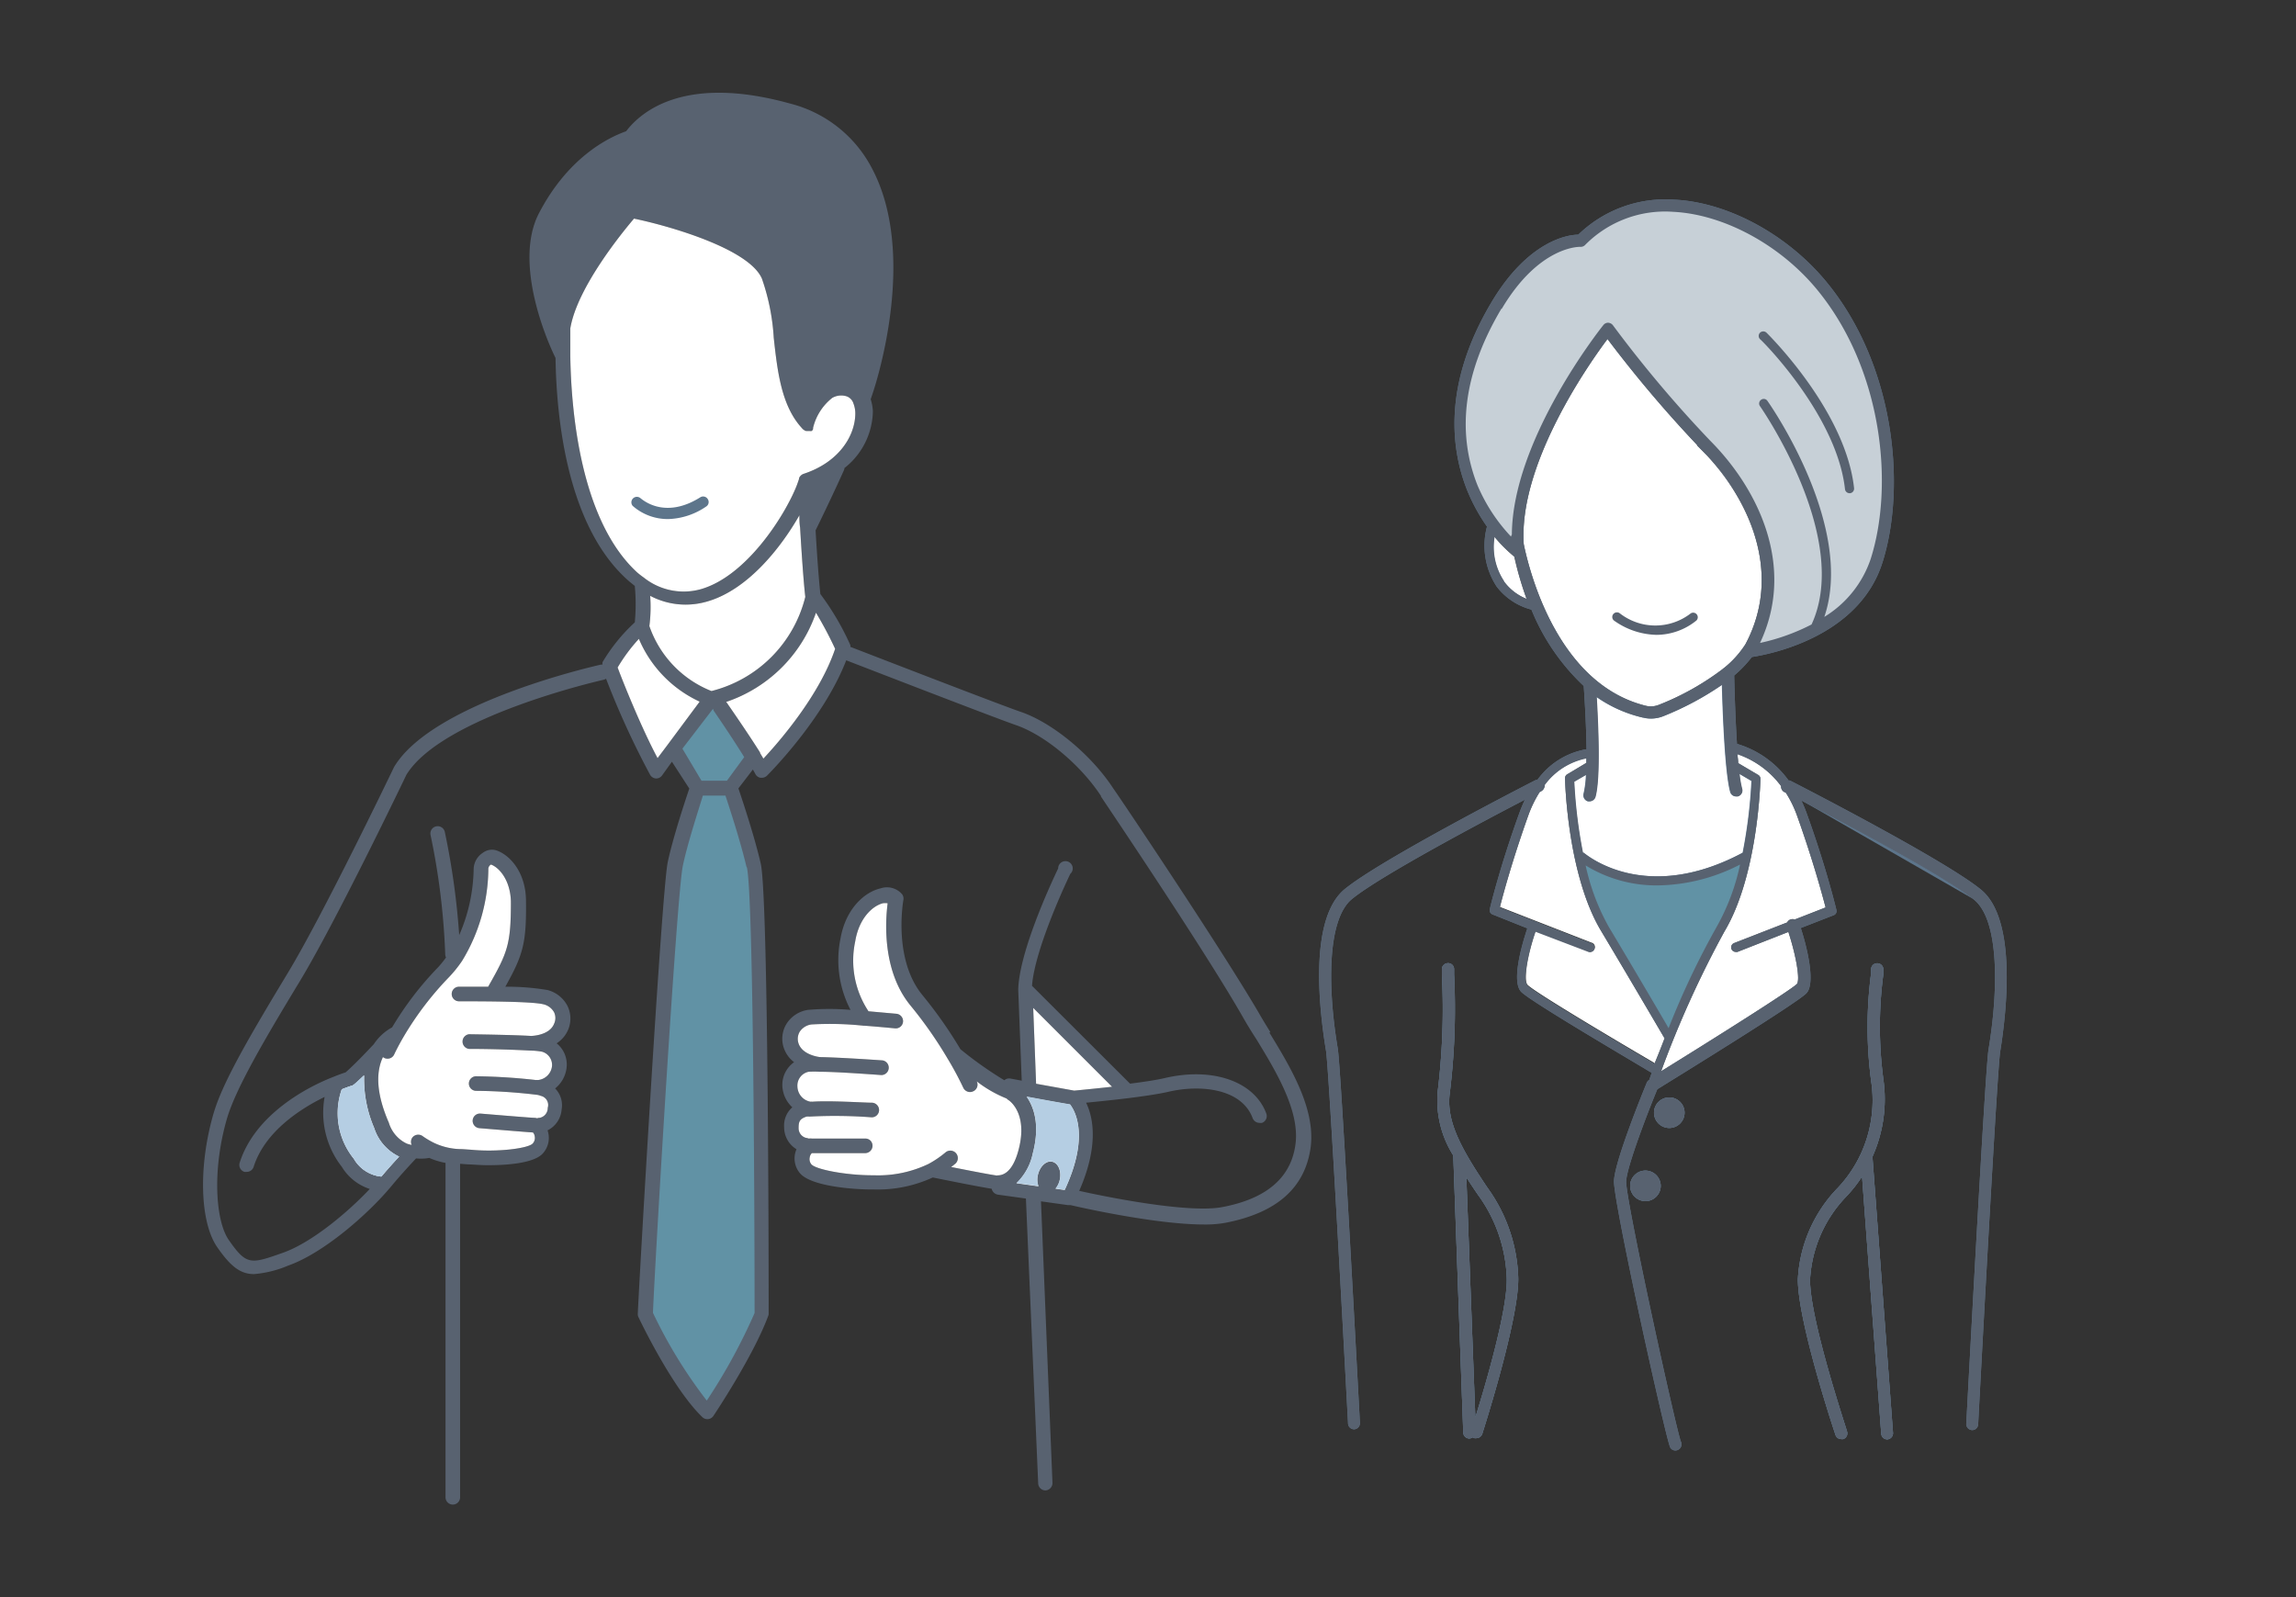 <svg xmlns="http://www.w3.org/2000/svg" viewBox="0 0 230 160"><rect x="0" y="0" width="230" height="160" fill="#333333" stroke="none"/><defs><style>.cls-1{fill:none;}.cls-2{fill:#6192a5;}.cls-3{fill:#586270;}.cls-4{fill:#5d758b;}.cls-5{fill:#c7d0d7;}.cls-6{fill:#fff;}.cls-7{fill:#b5cee3;}</style></defs><g id="レイヤー_2" data-name="レイヤー 2"><g id="レイヤー_1-2" data-name="レイヤー 1"><rect class="cls-1" width="230" height="160"/><polygon class="cls-2" points="67.48 75.25 69.74 78.49 67.48 88.39 64.73 131.75 70.9 141.53 76.47 131.38 75.81 93.9 75.81 85.95 73.23 78.67 75.37 75.98 71.58 70.05 70.6 70.05 67.48 75.25"/><path class="cls-3" d="M35.44,108.64c.3-.24.64-.57,1-.91a12.37,12.37,0,0,0,1,5.26,4.8,4.8,0,0,0,2.51,2.88c-.5.53-1.14,1.24-1.78,2a3.58,3.58,0,0,1-2.64-1.71.65.65,0,0,0-.1-.15,7.25,7.25,0,0,1-1.16-6.89c.58-.23.94-.35,1-.35m92-5.35c-.44-.71-.85-1.38-1.2-2C122.19,94.8,112,79.63,111.53,79c0,0,0,0,0,0-2.18-3.36-6.08-6.59-9.26-7.68-2.1-.72-14.55-5.54-17.09-6.52a.48.48,0,0,0,0-.18,26.88,26.88,0,0,0-3-5.11c-.17-1.56-.35-4.14-.48-6.38.23-.46,1.71-3.5,2.83-6a.53.53,0,0,0,.06-.24,7.39,7.39,0,0,0,2.85-5.69A4.71,4.71,0,0,0,87.22,40l.21-.62c.47-1.41,4.45-14-.09-22.53a12.78,12.78,0,0,0-8.21-6.48c-10.49-2.91-14.88.77-16.41,2.78-1.87.66-5.85,2.67-8.74,8.23C51.35,26.49,55,34.58,55.65,35.86c.09,6,1.15,17,7.4,22.4l.54.44a19.35,19.35,0,0,1,0,3.65,17.64,17.64,0,0,0-3.24,4l0,.05a.42.42,0,0,0,0,.1s0,0,0,.08v0h0l-.14,0c-.68.15-16.75,3.79-20.68,10.17l-.06.1,0,0c-.48,1-7.16,14.88-10.65,20.64-3.62,6-6.47,10.81-7.41,14-1.55,5.27-1.4,10.93.35,13.45,1.38,2,2.37,2.7,3.69,2.7a11.09,11.09,0,0,0,3.41-.85c3.59-1.26,8-5.19,10.14-7.72.07-.07.12-.14.18-.21,1-1.21,2.07-2.35,2.5-2.81A4.65,4.65,0,0,0,43,116a7.27,7.27,0,0,0,1.63.5V150a.73.73,0,0,0,1.46,0V116.59l.83.06c.38,0,1.11.08,2,.08,1.94,0,4.58-.21,5.45-1.17a2.31,2.31,0,0,0,.48-2.32,2.54,2.54,0,0,0,1.41-2.09,2.4,2.4,0,0,0-.65-2.11,3.11,3.11,0,0,0,1.15-2.1,2.72,2.72,0,0,0-1-2.42,3,3,0,0,0,1.18-1.43,2.87,2.87,0,0,0-.1-2.33,3.13,3.13,0,0,0-2-1.58,24.53,24.53,0,0,0-4.22-.33c1.79-3.2,2.12-4.38,2.07-8.57,0-2.85-1.59-4.64-3-5.1a1.51,1.51,0,0,0-1.33.26A2,2,0,0,0,47.45,87,17.2,17.2,0,0,1,46,93.68a74.61,74.61,0,0,0-1.44-10.33.73.73,0,1,0-1.43.3,70.07,70.07,0,0,1,1.47,11.94.73.73,0,0,0,.08.33,10.42,10.42,0,0,1-.81,1,32.41,32.41,0,0,0-4.59,6,5.17,5.17,0,0,0-1.83,1.68l0,0s-1.77,1.91-2.83,2.83c-.23.07-.68.23-1.27.47-2.57,1-7.8,3.74-9.34,8.58a.73.73,0,0,0,.48.92.83.83,0,0,0,.22,0,.73.73,0,0,0,.7-.51c1.11-3.49,4.61-5.78,7.11-7a8.79,8.79,0,0,0,1.72,7,5.12,5.12,0,0,0,2.8,2.22c-2.17,2.31-5.82,5.39-8.72,6.4-3.21,1.13-3.62,1.28-5.41-1.3-1.29-1.86-1.7-6.93-.16-12.2.9-3,3.69-7.78,7.26-13.67S40.2,78.69,40.71,77.62v0c3.59-5.86,19.6-9.49,19.76-9.52a.74.74,0,0,0,.24-.11,84,84,0,0,0,4.42,9.64.74.74,0,0,0,.6.36h0a.73.73,0,0,0,.58-.29l1-1.39L69.05,79c-.39,1.14-1.64,4.92-2.16,7.37-.62,3-2.92,43-3,45.25a.67.67,0,0,0,.07.34c.14.29,3.39,7.12,6.39,10a.69.69,0,0,0,.51.21h.07a.74.74,0,0,0,.54-.33c.16-.24,4-6,5.48-10a.58.58,0,0,0,.05-.26c0-1.7,0-41.76-.8-45.1-.65-2.79-1.84-6.34-2.23-7.5l1.45-1.89.24.43a.7.7,0,0,0,.54.4h.11a.76.76,0,0,0,.52-.21c.25-.25,5.68-5.7,7.94-11.56,2.85,1.1,14.89,5.76,17,6.49,2.91,1,6.49,4,8.52,7.1v0l0,.06c.74,1.11,10.66,15.81,14.32,22.28.37.64.79,1.33,1.23,2,1.94,3.18,4.36,7.15,3.94,10.5s-2.84,5.5-7.36,6.35c-3.48.65-12-1.11-14.31-1.63,2-4.55,1.39-7.39.69-8.83,1-.1,2.51-.25,4-.43s3.23-.43,4.18-.65c3.33-.79,7.41-.31,8.5,2.62a.74.74,0,0,0,.69.48.79.79,0,0,0,.25,0,.73.73,0,0,0,.43-.94c-1.2-3.23-5.4-4.68-10.21-3.54-.78.18-2.07.38-3.44.55l-9.82-9.8c.29-3.87,3.8-11.15,3.84-11.22A.73.73,0,1,0,106,87c-.15.32-3.88,8-4,12.12v0l.35,9.14-1.13-.21a.73.73,0,0,0-.61.17,37.32,37.32,0,0,1-4.4-3.11,44.25,44.25,0,0,0-3.79-5.4c-3-3.63-1.93-9.5-1.92-9.56a.76.76,0,0,0-.12-.55A2,2,0,0,0,88.2,89c-1.62.37-3.48,2.06-4,5a10.78,10.78,0,0,0,1,7.17,24.72,24.72,0,0,0-4.26,0,3.07,3.07,0,0,0-2.16,1.41,2.86,2.86,0,0,0-.29,2.32,3,3,0,0,0,1.06,1.51,2.77,2.77,0,0,0-1.18,2.33,3.09,3.09,0,0,0,1,2.19,2.42,2.42,0,0,0-.82,2,2.56,2.56,0,0,0,1.24,2.2,2.29,2.29,0,0,0,.3,2.35c1.1,1.42,5.68,1.68,7.13,1.68h.32a13.16,13.16,0,0,0,5.9-1.2c1,.2,4.49.91,5.9,1.13a.76.76,0,0,0,.62.59l2.81.39L104,148.61a.73.73,0,0,0,.73.7h0a.74.74,0,0,0,.7-.77l-1.15-28.19,2.71.38h.26c.5.12,8.4,1.94,13.35,1.94a11.47,11.47,0,0,0,2.16-.17c5.16-1,8-3.52,8.54-7.61C131.78,111,129.21,106.81,127.15,103.43ZM38.36,105.9l.16.1a.8.8,0,0,0,.3.06.73.73,0,0,0,.67-.43s.31-.68.9-1.7a31.66,31.66,0,0,1,4.55-6,12.34,12.34,0,0,0,1.35-1.67A17.93,17.93,0,0,0,48.92,87a.55.55,0,0,1,.26-.39c.76.26,1.94,1.48,2,3.71,0,4.3-.32,5.09-2.28,8.53-1.43,0-2.63,0-2.92,0a.73.73,0,0,0,0,1.46h0c1.93,0,7.19,0,8.41.29a1.64,1.64,0,0,1,1.12.82,1.35,1.35,0,0,1,0,1.13c-.47,1.21-2.3,1.23-2.31,1.23h0c-1.93-.11-5.05-.15-6.21-.17a.74.74,0,0,0,0,1.47c2.26,0,4.73.09,6.15.17h.09a6.85,6.85,0,0,1,1.07.11,1.38,1.38,0,0,1,1,1.42,1.57,1.57,0,0,1-1.42,1.42.55.55,0,0,0-.18,0,58.82,58.82,0,0,0-6-.38.73.73,0,1,0,0,1.46,53.9,53.9,0,0,1,6.1.4,1.35,1.35,0,0,1,.36.1.94.94,0,0,1,.71,1.2,1,1,0,0,1-.79,1,.76.76,0,0,0-.27.05,1.33,1.33,0,0,0-.34-.05c-.25,0-3.4-.26-5.33-.42a.73.73,0,0,0-.79.67.74.74,0,0,0,.67.79c1.47.12,4.8.4,5.37.43a.75.75,0,0,1,.18.42.81.81,0,0,1-.21.69c-.45.49-3.53.88-6.18.62l-.89-.06a6.5,6.5,0,0,1-2.82-.63l0,0a8.17,8.17,0,0,1-1.17-.7.75.75,0,0,0-1,.18.74.74,0,0,0-.06.73,2.63,2.63,0,0,1-.53-.15,3.41,3.41,0,0,1-1.76-2.08C37.52,109.19,37.77,107.14,38.36,105.9Zm-2.87,10.27a.65.65,0,0,0-.1-.15,7.25,7.25,0,0,1-1.16-6.89c.58-.23.94-.35,1-.35a.69.69,0,0,0,.25-.14c.3-.24.64-.57,1-.91a12.37,12.37,0,0,0,1,5.26,4.8,4.8,0,0,0,2.51,2.88c-.5.53-1.14,1.24-1.78,2A3.58,3.58,0,0,1,35.49,116.17ZM57.13,35.69c0-1.18,0-2.14,0-2.79.68-4.09,5.21-9.62,6.38-11,3.48.72,11.49,3,12.81,6a21.9,21.9,0,0,1,1.19,5.94c.37,3.36.76,6.83,2.84,9.07a.23.23,0,0,0,.07.07.13.13,0,0,0,.07.06.7.7,0,0,0,.27.14h.3l.07,0a.29.29,0,0,0,.1,0l.08,0,0,0s0,0,0,0a.05.05,0,0,0,0,0s0,0,0,0a.48.48,0,0,0,.14-.2s0-.05,0-.07l0-.05v0a5.43,5.43,0,0,1,1.92-3,1.8,1.8,0,0,1,1.46-.15,1.1,1.1,0,0,1,.66.7,2.77,2.77,0,0,1,.19,1c0,2.16-1.55,4.87-5.18,6.06a.75.75,0,0,0-.37.28.57.57,0,0,0-.08.13h0l0,.07c-.06.21-.15.45-.25.72-1.19,3-5,9-9.54,10.34a6.4,6.4,0,0,1-5.77-1.15,8.32,8.32,0,0,1-.68-.53C58.2,52.16,57.22,41.39,57.13,35.69Zm8,24a7.62,7.62,0,0,0,3.53.88,7.72,7.72,0,0,0,2.21-.32c4-1.16,7.31-5.3,9.21-8.63,0,.39,0,.8.07,1.23.14,2.4.33,5.28.52,6.95h0a12.93,12.93,0,0,1-9.4,9.43,10.77,10.77,0,0,1-6.22-6.51A15,15,0,0,0,65.13,59.68Zm1.69,15-.95,1.26c-1.65-3.09-3.53-7.8-4-9.08A16.92,16.92,0,0,1,64,64a12.13,12.13,0,0,0,6.09,6.29Zm8,12.21c.6,2.54.76,30.23.77,44.64a57.61,57.61,0,0,1-4.79,8.77,48,48,0,0,1-5.39-8.79c.17-4.53,2.39-42.12,3-44.82.47-2.24,1.62-5.74,2-7h2.26C73.06,80.88,74.17,84.26,74.78,86.85Zm-2-8.69H70.27L68.36,75,71.43,71a.58.58,0,0,0,.12.28s1.81,2.63,3,4.57ZM83.66,65c-1.55,4.63-5.59,9.3-7.19,11-.1-.18-.21-.36-.33-.55l0-.06c-1.25-2-3.24-4.85-3.34-5l-.06-.07a14.35,14.35,0,0,0,9-8.94A38.34,38.34,0,0,1,83.66,65Zm27.74,43.87c-1.79.2-3.39.35-3.79.39h0l-3.82-.69-.29-7.6Zm-11.51,8.9c-.64-.08-2.85-.51-4.61-.86.14-.1.28-.22.42-.33a.73.73,0,0,0-1-1.12A10,10,0,0,1,93,116.61h0a11.65,11.65,0,0,1-5.46,1.13h-.15c-2.68,0-5.71-.59-6.12-1.11a.82.82,0,0,1-.15-.71.68.68,0,0,1,.21-.4h0c.66,0,3.91,0,5.35,0a.74.74,0,0,0,.52-1.25.74.74,0,0,0-.52-.21c-1.93,0-5.09,0-5.34,0a1.94,1.94,0,0,0-.34,0,1.07,1.07,0,0,0-.27-.07A1,1,0,0,1,80,113c0-.62.09-.91.8-1.14a1.41,1.41,0,0,1,.29,0,48.86,48.86,0,0,1,6.19.07.73.73,0,0,0,.78-.69.74.74,0,0,0-.69-.77c-.79,0-4.21-.23-6-.1a.58.58,0,0,0-.18,0,1.59,1.59,0,0,1-1.31-1.53A1.41,1.41,0,0,1,81,107.37a8.88,8.88,0,0,1,1.13,0h0c1.42,0,3.9.17,6.17.33a.74.74,0,0,0,.11-1.47c-1.17-.08-4.29-.29-6.23-.33h0c-.14,0-1.84-.22-2.2-1.41a1.4,1.4,0,0,1,.13-1.13,1.67,1.67,0,0,1,1.18-.73,32.17,32.17,0,0,1,5.26.13h.1c1.22.09,2.35.2,3,.26a.73.73,0,0,0,.81-.65.74.74,0,0,0-.66-.81L87,101.31a9.2,9.2,0,0,1-1.33-7c.36-2.23,1.65-3.52,2.76-3.82a1.58,1.58,0,0,1,.49,0c-.21,1.61-.62,6.73,2.31,10.27a41.91,41.91,0,0,1,3.69,5.28,31.8,31.8,0,0,1,1.58,2.94.75.75,0,0,0,.67.42.7.7,0,0,0,.31-.07.72.72,0,0,0,.36-1l0,0a12.45,12.45,0,0,0,3,1.72h0a.77.77,0,0,0,.19.16s2,1.24,1,5C101.37,117.7,100.28,117.75,99.89,117.75Zm6.77,1.45-.93-.13a2.06,2.06,0,0,0,.43-.89c.19-.87-.15-1.67-.75-1.81s-1.25.47-1.44,1.33a2,2,0,0,0,.06,1.13l-2.21-.31a5.74,5.74,0,0,0,1.64-3c.76-2.88.08-4.67-.62-5.67,1.46.27,3.37.62,4.35.78C107.68,111.27,109.17,113.82,106.66,119.2Z"/><path class="cls-4" d="M180.36,80.12c4,2.1,14.44,7.6,17.31,9.94"/><path class="cls-5" d="M152.1,55.37S143.77,48,147,37.08s9.24-13.22,11.29-13c0,0,11.12-10.48,24.14,4.51,0,0,9.63,13.24,5.76,26.64,0,0-1.37,8.63-13.24,10.17,0,0,3.94-7.26,1.24-12.46S161,33,161,33s-5.83,7.46-7.31,12.66A45.29,45.29,0,0,0,152.1,55.37Z"/><path class="cls-2" d="M158.31,85.71S163,91,175,85.71a34.09,34.09,0,0,1-2.6,7.31c-1.65,3-5.15,11-5.15,11S159.38,92.71,158.31,85.71Z"/><path class="cls-4" d="M161.67,62.16a7.58,7.58,0,0,0,4.27,1.44,6.39,6.39,0,0,0,4-1.44.46.46,0,0,0-.56-.72,5.79,5.79,0,0,1-7.12,0,.47.47,0,0,0-.65.08A.46.46,0,0,0,161.67,62.16Z"/><path class="cls-4" d="M184.82,49a.46.46,0,0,0,.46.41h.05a.46.46,0,0,0,.4-.51c-.84-7.7-8.45-15.25-8.77-15.57a.47.47,0,0,0-.65,0,.46.46,0,0,0,0,.65C176.4,34,184,41.57,184.82,49Z"/><path class="cls-4" d="M145.22,109.59a69.26,69.26,0,0,0,.44-12c0-.2,0-.37,0-.52a.59.59,0,0,0-.63-.58.61.61,0,0,0-.59.63c0,.15,0,.32,0,.53a67.64,67.64,0,0,1-.43,11.78,10.36,10.36,0,0,0,1.57,6.32l1,27.77a.61.61,0,0,0,.61.59h0a.63.63,0,0,0,.34-.12.51.51,0,0,0,.18.09.57.57,0,0,0,.18,0,.64.64,0,0,0,.59-.42c.14-.46,3.64-11.33,3.61-15.59a16.19,16.19,0,0,0-3.09-9.09C146.32,115,144.89,112.33,145.22,109.59ZM147.79,142l-.9-24.06c.36.56.75,1.15,1.17,1.76a15,15,0,0,1,2.88,8.41C151,131.35,148.73,139,147.79,142Z"/><path class="cls-4" d="M198.44,89.12c-3.66-3-18.51-10.61-19.14-10.93l-.13,0A9.77,9.77,0,0,0,174,74.52h0c-.18-2.8-.26-5.9-.28-6.85a11.84,11.84,0,0,0,1.77-1.85c1.57-.24,10.66-1.89,13.07-9.43s1.3-19.77-5.6-28.15c-3.9-4.74-9.9-8-15.29-8.24a12.54,12.54,0,0,0-9.57,3.51c-1.11,0-5.07.67-8.71,6.8-4.94,8.32-4,14.82-2.42,18.8a18.27,18.27,0,0,0,2,3.66.5.5,0,0,0-.05.13,7.47,7.47,0,0,0,1,5.85,6.39,6.39,0,0,0,3.49,2.32,21.66,21.66,0,0,0,5.24,7.65c.06.87.25,3.73.28,6.35h-.07A7.67,7.67,0,0,0,154,78.14l-.15,0c-.63.32-15.48,7.93-19.14,10.93s-2.52,12.31-1.88,16.18c.26,1.55,1.56,25.12,2.21,37.36a.61.61,0,0,0,.61.58h0a.61.61,0,0,0,.58-.64c-.08-1.45-1.89-35.49-2.22-37.5-1-5.89-1.12-12.94,1.44-15,2.87-2.34,13.27-7.84,17.31-9.94-.18.38-.36.79-.52,1.23-2,5.5-3,9.7-3,9.74a.45.45,0,0,0,.28.53L153,93c-.55,1.64-1.62,5.35-.61,6.37s11.66,7.24,12.88,8a.42.42,0,0,0,.21.06c-.11.32-.21.57-.27.76l0,0a.57.57,0,0,0-.25.28c-.32.79-3.19,7.79-3.28,9.82s5.25,26.12,5.64,26.73a.59.59,0,0,0,.51.29.58.58,0,0,0,.33-.1.61.61,0,0,0,.22-.79c-.5-1.3-5.55-24.31-5.48-26.08.07-1.49,2.2-7,3.12-9.22,2.05-1.27,14-8.63,14.94-9.62s.05-4.65-.57-6.53l3.29-1.28a.44.44,0,0,0,.28-.53s-1-4.24-3-9.74a11.66,11.66,0,0,0-.52-1.23c4,2.1,14.44,7.6,17.31,9.94,2.56,2.1,2.43,9.15,1.45,15-.34,2-2.15,36.05-2.23,37.5a.61.61,0,0,0,.58.64h0a.6.6,0,0,0,.61-.58c.65-12.24,1.95-35.81,2.21-37.36C201,101.43,202.08,92.09,198.44,89.12Zm-48-58.19c3.77-6.35,7.83-6.2,7.86-6.2a.62.62,0,0,0,.48-.18,11.25,11.25,0,0,1,8.83-3.33c5.06.25,10.72,3.31,14.41,7.79,6.62,8.05,7.71,19.68,5.37,27a10.86,10.86,0,0,1-4.64,5.79c3.06-9-5.32-21.11-5.7-21.64a.44.44,0,0,0-.63-.11.45.45,0,0,0-.12.63c.1.14,9.19,13.21,5.17,21.88a20.82,20.82,0,0,1-5.16,1.85c3.59-7.62-.14-15.39-5-20.27a121.89,121.89,0,0,1-9.74-11.56.65.65,0,0,0-.48-.25h0a.61.61,0,0,0-.47.23c-.4.5-9.12,11.55-9.17,21a.44.44,0,0,0-.08.2A17.28,17.28,0,0,1,148,48.6C145.86,43.19,146.65,37.24,150.4,30.93Zm.23,27.28a6.17,6.17,0,0,1-.94-4.44,15.72,15.72,0,0,0,2,2A32.07,32.07,0,0,0,152.93,60,5.2,5.2,0,0,1,150.63,58.21ZM171,45.63c4.41,4.74,7.53,12,3.85,18.91a9.86,9.86,0,0,1-2.11,2.35.31.31,0,0,0-.11.09,26.67,26.67,0,0,1-6.45,3.63,2.16,2.16,0,0,1-1.3.1c-8.78-2.16-11.63-13.24-12.24-16.19-.54-8,6.47-18,8.39-20.56a124.18,124.18,0,0,0,9,10.64h-.05M167.15,103c-1-1.72-3.47-5.93-6-10.16a22.11,22.11,0,0,1-2.31-6.14,13.53,13.53,0,0,0,7.25,2,18.46,18.46,0,0,0,8.22-2.09A21.93,21.93,0,0,1,172,92.79,81.43,81.43,0,0,0,167.15,103Zm-1.47,3.54c-4.72-2.76-12-7.11-12.69-7.81-.45-.45,0-3.06.81-5.39l5.25,2a.46.46,0,1,0,.33-.85l-9.16-3.57c.29-1.15,1.26-4.76,2.87-9.25a11.74,11.74,0,0,1,1.13-2.3l.15-.08a.62.62,0,0,0,.33-.6,6.88,6.88,0,0,1,4.2-2.7c0,.16,0,.31,0,.47L157,77.57a.43.43,0,0,0-.22.4c0,.4.26,9.71,3.61,15.29,2.93,4.9,5.77,9.76,6.36,10.76-.38,1-.71,1.81-1,2.52ZM180,81.66c1.61,4.49,2.58,8.1,2.88,9.25l-3.1,1.21a.59.59,0,0,0-.75.29l-5.32,2.07a.46.46,0,0,0-.26.59.46.46,0,0,0,.43.29.51.51,0,0,0,.17,0l5.1-2c.79,2.42,1.2,4.84.85,5.22-.65.64-8.05,5.31-13.6,8.74a102.55,102.55,0,0,1,6.34-14c3.34-5.58,3.6-14.89,3.61-15.29a.46.46,0,0,0-.23-.4l-2-1.18h0c0-.29-.05-.59-.08-.9a9.14,9.14,0,0,1,4.38,3.2.62.62,0,0,0,.33.6l.15.07A11.56,11.56,0,0,1,180,81.66Z"/><path class="cls-4" d="M188.66,108.1a40,40,0,0,1,0-10.49,4.53,4.53,0,0,0,0-.49.61.61,0,0,0-.61-.62.6.6,0,0,0-.61.6c0,.06,0,.18,0,.37a41.13,41.13,0,0,0,0,10.82A12.78,12.78,0,0,1,184.1,119a14.19,14.19,0,0,0-4,9.16c0,4.26,3.61,15.13,3.77,15.59a.6.6,0,0,0,.57.42.69.69,0,0,0,.2,0,.61.61,0,0,0,.38-.78c0-.11-3.72-11.13-3.7-15.19a13,13,0,0,1,3.64-8.34,13.48,13.48,0,0,0,1.57-2l1.92,25.77a.61.61,0,0,0,.61.57h0a.62.62,0,0,0,.57-.66l-2.06-27.66A14.09,14.09,0,0,0,188.66,108.1Z"/><path class="cls-4" d="M164.82,117.27a1.53,1.53,0,1,0,1.54,1.53A1.54,1.54,0,0,0,164.82,117.27Z"/><path class="cls-4" d="M168.75,111.47a1.53,1.53,0,1,0-1.53,1.53A1.53,1.53,0,0,0,168.75,111.47Z"/><path class="cls-6" d="M164.58,71.89a2.93,2.93,0,0,0,.78.1,3.3,3.3,0,0,0,1.27-.25,29.77,29.77,0,0,0,5.85-3.13c.07,2.62.29,8.76.83,10.73a.61.61,0,0,0,.59.45l.16,0a.61.61,0,0,0,.43-.75,10.23,10.23,0,0,1-.26-1.51l1.21.71a49.38,49.38,0,0,1-.88,7.19c-9.82,5.24-15.7.18-15.95,0l-.07,0a49.37,49.37,0,0,1-.87-7.11l1.19-.69a9.77,9.77,0,0,1-.24,1.9.63.63,0,0,0,.43.75l.16,0a.61.61,0,0,0,.59-.45c.53-1.93.27-7.4.12-10A13.29,13.29,0,0,0,164.58,71.89Z"/><path class="cls-6" d="M38.36,105.9l.16.1a.8.8,0,0,0,.3.06.73.73,0,0,0,.67-.43s.31-.68.9-1.7a31.66,31.66,0,0,1,4.55-6,12.34,12.34,0,0,0,1.35-1.67A17.93,17.93,0,0,0,48.92,87a.55.55,0,0,1,.26-.39c.76.26,1.94,1.48,2,3.71,0,4.3-.32,5.09-2.28,8.53-1.43,0-2.63,0-2.92,0a.73.73,0,0,0,0,1.46h0c1.93,0,7.19,0,8.41.29a1.64,1.64,0,0,1,1.12.82,1.35,1.35,0,0,1,0,1.13c-.47,1.21-2.3,1.23-2.31,1.23h0c-1.93-.11-5.05-.15-6.21-.17a.74.74,0,0,0,0,1.47c2.26,0,4.73.09,6.15.17h.09a6.85,6.85,0,0,1,1.07.11,1.38,1.38,0,0,1,1,1.42,1.57,1.57,0,0,1-1.42,1.42.55.55,0,0,0-.18,0,58.82,58.82,0,0,0-6-.38.73.73,0,1,0,0,1.46,53.9,53.9,0,0,1,6.1.4,1.35,1.35,0,0,1,.36.1.94.94,0,0,1,.71,1.2,1,1,0,0,1-.79,1,.76.76,0,0,0-.27.05,1.33,1.33,0,0,0-.34-.05c-.25,0-3.4-.26-5.33-.42a.73.73,0,0,0-.79.67.74.74,0,0,0,.67.79c1.47.12,4.8.4,5.37.43a.75.75,0,0,1,.18.42.81.81,0,0,1-.21.69c-.45.49-3.53.88-6.18.62l-.89-.06a6.5,6.5,0,0,1-2.82-.63l0,0a8.17,8.17,0,0,1-1.17-.7.75.75,0,0,0-1,.18.74.74,0,0,0-.06.73,2.63,2.63,0,0,1-.53-.15,3.41,3.41,0,0,1-1.76-2.08C37.52,109.19,37.77,107.14,38.36,105.9Zm-2.87,10.27a.65.65,0,0,0-.1-.15,7.25,7.25,0,0,1-1.16-6.89c.58-.23.94-.35,1-.35a.69.69,0,0,0,.25-.14c.3-.24.64-.57,1-.91a12.37,12.37,0,0,0,1,5.26,4.8,4.8,0,0,0,2.51,2.88c-.5.53-1.14,1.24-1.78,2A3.58,3.58,0,0,1,35.49,116.17ZM57.13,35.69c0-1.18,0-2.14,0-2.79.68-4.09,5.21-9.62,6.38-11,3.48.72,11.49,3,12.81,6a21.9,21.9,0,0,1,1.19,5.94c.37,3.36.76,6.83,2.84,9.07a.23.23,0,0,0,.07.07.13.13,0,0,0,.07.06.7.7,0,0,0,.27.14h.3l.07,0a.29.29,0,0,0,.1,0l.08,0,0,0s0,0,0,0a.05.05,0,0,0,0,0s0,0,0,0a.48.48,0,0,0,.14-.2s0-.05,0-.07l0-.05v0a5.43,5.43,0,0,1,1.92-3,1.8,1.8,0,0,1,1.46-.15,1.1,1.1,0,0,1,.66.7,2.77,2.77,0,0,1,.19,1c0,2.16-1.55,4.87-5.18,6.06a.75.75,0,0,0-.37.28.57.57,0,0,0-.08.13h0l0,.07c-.06.21-.15.45-.25.72-1.19,3-5,9-9.54,10.34a6.4,6.4,0,0,1-5.77-1.15,8.32,8.32,0,0,1-.68-.53C58.2,52.16,57.22,41.39,57.13,35.69Zm8,24a7.62,7.62,0,0,0,3.53.88,7.72,7.72,0,0,0,2.21-.32c4-1.16,7.31-5.3,9.21-8.63,0,.39,0,.8.07,1.23.14,2.4.33,5.28.52,6.95h0a12.93,12.93,0,0,1-9.4,9.43,10.77,10.77,0,0,1-6.22-6.51A15,15,0,0,0,65.13,59.68Zm1.69,15-.95,1.26c-1.65-3.09-3.53-7.8-4-9.08A16.92,16.92,0,0,1,64,64a12.13,12.13,0,0,0,6.09,6.29ZM83.66,65c-1.55,4.63-5.59,9.3-7.19,11-.1-.18-.21-.36-.33-.55l0-.06c-1.25-2-3.24-4.85-3.34-5l-.06-.07a14.35,14.35,0,0,0,9-8.94A38.34,38.34,0,0,1,83.66,65Zm27.74,43.87c-1.79.2-3.39.35-3.79.39h0l-3.82-.69-.29-7.6Zm-11.51,8.9c-.64-.08-2.85-.51-4.61-.86.14-.1.28-.22.42-.33a.73.73,0,0,0-1-1.12A10,10,0,0,1,93,116.61h0a11.65,11.65,0,0,1-5.46,1.13h-.15c-2.68,0-5.71-.59-6.12-1.11a.82.82,0,0,1-.15-.71.68.68,0,0,1,.21-.4h0c.66,0,3.91,0,5.35,0a.74.74,0,0,0,.52-1.25.74.74,0,0,0-.52-.21c-1.93,0-5.09,0-5.34,0a1.94,1.94,0,0,0-.34,0,1.07,1.07,0,0,0-.27-.07A1,1,0,0,1,80,113c0-.62.09-.91.8-1.14a1.41,1.41,0,0,1,.29,0,48.86,48.86,0,0,1,6.19.07.73.73,0,0,0,.78-.69.74.74,0,0,0-.69-.77c-.79,0-4.21-.23-6-.1a.58.58,0,0,0-.18,0,1.59,1.59,0,0,1-1.31-1.53A1.41,1.41,0,0,1,81,107.37a8.88,8.88,0,0,1,1.13,0h0c1.42,0,3.9.17,6.17.33a.74.74,0,0,0,.11-1.47c-1.17-.08-4.29-.29-6.23-.33h0c-.14,0-1.84-.22-2.2-1.41a1.4,1.4,0,0,1,.13-1.13,1.67,1.67,0,0,1,1.18-.73,32.17,32.17,0,0,1,5.26.13h.1c1.22.09,2.35.2,3,.26a.73.73,0,0,0,.81-.65.74.74,0,0,0-.66-.81L87,101.31a9.2,9.2,0,0,1-1.33-7c.36-2.23,1.65-3.52,2.76-3.82a1.58,1.58,0,0,1,.49,0c-.21,1.61-.62,6.73,2.31,10.27a41.91,41.91,0,0,1,3.69,5.28,31.8,31.8,0,0,1,1.58,2.94.75.75,0,0,0,.67.42.7.7,0,0,0,.31-.07.72.72,0,0,0,.36-1l0,0a12.45,12.45,0,0,0,3,1.72h0a.77.77,0,0,0,.19.16s2,1.24,1,5C101.37,117.7,100.28,117.75,99.89,117.75Zm6.77,1.45-.93-.13a2.06,2.06,0,0,0,.43-.89c.19-.87-.15-1.67-.75-1.81s-1.25.47-1.44,1.33a2,2,0,0,0,.06,1.13l-2.21-.31a5.74,5.74,0,0,0,1.64-3c.76-2.88.08-4.67-.62-5.67,1.46.27,3.37.62,4.35.78C107.68,111.27,109.17,113.82,106.66,119.2Z"/><path class="cls-6" d="M38.84,117a1.27,1.27,0,0,0-1.73-1.73A1.28,1.28,0,0,0,38.84,117Z"/><path class="cls-4" d="M161.67,62.16a7.58,7.58,0,0,0,4.27,1.44,6.39,6.39,0,0,0,4-1.44.46.46,0,0,0-.56-.72,5.79,5.79,0,0,1-7.12,0,.47.47,0,0,0-.65.08A.46.46,0,0,0,161.67,62.16Z"/><path class="cls-4" d="M184.82,49a.46.46,0,0,0,.46.41h.05a.46.46,0,0,0,.4-.51c-.84-7.7-8.45-15.25-8.77-15.57a.47.47,0,0,0-.65,0,.46.46,0,0,0,0,.65C176.4,34,184,41.57,184.82,49Z"/><path class="cls-4" d="M145.22,109.59a69.26,69.26,0,0,0,.44-12c0-.2,0-.37,0-.52a.59.59,0,0,0-.63-.58.61.61,0,0,0-.59.63c0,.15,0,.32,0,.53a67.64,67.64,0,0,1-.43,11.78,10.36,10.36,0,0,0,1.57,6.32l1,27.77a.61.61,0,0,0,.61.59h0a.63.63,0,0,0,.34-.12.51.51,0,0,0,.18.09.57.57,0,0,0,.18,0,.64.64,0,0,0,.59-.42c.14-.46,3.64-11.33,3.61-15.59a16.19,16.19,0,0,0-3.09-9.09C146.32,115,144.89,112.33,145.22,109.59ZM147.79,142l-.9-24.06c.36.56.75,1.15,1.17,1.76a15,15,0,0,1,2.88,8.41C151,131.35,148.73,139,147.79,142Z"/><path class="cls-6" d="M150.63,58.21a6.17,6.17,0,0,1-.94-4.44,15.72,15.72,0,0,0,2,2A32.07,32.07,0,0,0,152.93,60,5.2,5.2,0,0,1,150.63,58.21ZM171,45.63c4.41,4.74,7.53,12,3.85,18.91a9.86,9.86,0,0,1-2.11,2.35.31.31,0,0,0-.11.09,26.67,26.67,0,0,1-6.45,3.63,2.16,2.16,0,0,1-1.3.1c-8.78-2.16-11.63-13.24-12.24-16.19-.54-8,6.47-18,8.39-20.56a124.18,124.18,0,0,0,9,10.64h-.05m-4.26,61.88c-4.72-2.76-12-7.11-12.69-7.81-.45-.45,0-3.06.81-5.39l5.25,2a.46.46,0,1,0,.33-.85l-9.16-3.57c.29-1.15,1.26-4.76,2.87-9.25a11.74,11.74,0,0,1,1.13-2.3l.15-.08a.62.62,0,0,0,.33-.6,6.88,6.88,0,0,1,4.2-2.7c0,.16,0,.31,0,.47L157,77.57a.43.43,0,0,0-.22.4c0,.4.26,9.71,3.61,15.29,2.93,4.9,5.77,9.76,6.36,10.76-.38,1-.71,1.81-1,2.52ZM180,81.66c1.61,4.49,2.58,8.1,2.88,9.25l-3.1,1.21a.59.59,0,0,0-.75.29l-5.32,2.07a.46.46,0,0,0-.26.59.46.46,0,0,0,.43.29.51.51,0,0,0,.17,0l5.1-2c.79,2.42,1.2,4.84.85,5.22-.65.64-8.05,5.31-13.6,8.74a102.55,102.55,0,0,1,6.34-14c3.34-5.58,3.6-14.89,3.61-15.29a.46.46,0,0,0-.23-.4l-2-1.18h0c0-.29-.05-.59-.08-.9a9.14,9.14,0,0,1,4.38,3.2.62.62,0,0,0,.33.6l.15.07A11.56,11.56,0,0,1,180,81.66Z"/><path class="cls-4" d="M188.66,108.1a40,40,0,0,1,0-10.49,4.53,4.53,0,0,0,0-.49.61.61,0,0,0-.61-.62.6.6,0,0,0-.61.6c0,.06,0,.18,0,.37a41.13,41.13,0,0,0,0,10.82A12.78,12.78,0,0,1,184.1,119a14.19,14.19,0,0,0-4,9.16c0,4.26,3.61,15.13,3.77,15.59a.6.6,0,0,0,.57.42.69.69,0,0,0,.2,0,.61.61,0,0,0,.38-.78c0-.11-3.72-11.13-3.7-15.19a13,13,0,0,1,3.64-8.34,13.48,13.48,0,0,0,1.57-2l1.92,25.77a.61.61,0,0,0,.61.57h0a.62.62,0,0,0,.57-.66l-2.06-27.66A14.09,14.09,0,0,0,188.66,108.1Z"/><path class="cls-4" d="M164.82,117.27a1.53,1.53,0,1,0,1.54,1.53A1.54,1.54,0,0,0,164.82,117.27Z"/><path class="cls-4" d="M168.75,111.47a1.53,1.53,0,1,0-1.53,1.53A1.53,1.53,0,0,0,168.75,111.47Z"/><path class="cls-4" d="M70.73,50.75A.53.53,0,0,0,70.9,50a.54.54,0,0,0-.75-.18c-3.63,2.28-5.86.17-6,.08a.55.55,0,0,0-.77.78A5.31,5.31,0,0,0,66.94,52,7.06,7.06,0,0,0,70.73,50.75Z"/><path class="cls-4" d="M38.84,117a1.27,1.27,0,0,0-1.73-1.73A1.28,1.28,0,0,0,38.84,117Z"/><path class="cls-5" d="M152.1,55.37S143.77,48,147,37.08s9.24-13.22,11.29-13c0,0,11.12-10.48,24.14,4.51,0,0,9.63,13.24,5.76,26.64,0,0-1.37,8.63-13.24,10.17,0,0,3.94-7.26,1.24-12.46S161,33,161,33s-5.83,7.46-7.31,12.66A45.29,45.29,0,0,0,152.1,55.37Z"/><path class="cls-2" d="M158.31,85.71S163,91,175,85.71a34.09,34.09,0,0,1-2.6,7.31c-1.65,3-5.15,11-5.15,11S159.38,92.71,158.31,85.71Z"/><path class="cls-3" d="M161.67,62.16a7.58,7.58,0,0,0,4.27,1.44,6.39,6.39,0,0,0,4-1.44.46.46,0,0,0-.56-.72,5.79,5.79,0,0,1-7.12,0,.47.47,0,0,0-.65.08A.46.46,0,0,0,161.67,62.16Z"/><path class="cls-3" d="M184.82,49a.46.46,0,0,0,.46.41h.05a.46.46,0,0,0,.4-.51c-.84-7.7-8.45-15.25-8.77-15.57a.47.47,0,0,0-.65,0,.46.46,0,0,0,0,.65C176.4,34,184,41.57,184.82,49Z"/><path class="cls-3" d="M145.22,109.59a69.26,69.26,0,0,0,.44-12c0-.2,0-.37,0-.52a.59.59,0,0,0-.63-.58.61.61,0,0,0-.59.63c0,.15,0,.32,0,.53a67.64,67.64,0,0,1-.43,11.78,10.36,10.36,0,0,0,1.57,6.32l1,27.77a.61.61,0,0,0,.61.59h0a.63.63,0,0,0,.34-.12.51.51,0,0,0,.18.09.57.57,0,0,0,.18,0,.64.64,0,0,0,.59-.42c.14-.46,3.64-11.33,3.61-15.59a16.19,16.19,0,0,0-3.09-9.09C146.32,115,144.89,112.33,145.22,109.59ZM147.79,142l-.9-24.06c.36.56.75,1.15,1.17,1.76a15,15,0,0,1,2.88,8.41C151,131.35,148.73,139,147.79,142Z"/><path class="cls-3" d="M198.44,89.12c-3.66-3-18.51-10.61-19.14-10.93l-.13,0A9.77,9.77,0,0,0,174,74.52h0c-.18-2.8-.26-5.9-.28-6.85a11.84,11.84,0,0,0,1.77-1.85c1.57-.24,10.66-1.89,13.07-9.43s1.3-19.77-5.6-28.15c-3.9-4.74-9.9-8-15.29-8.24a12.54,12.54,0,0,0-9.57,3.51c-1.11,0-5.07.67-8.71,6.8-4.94,8.32-4,14.82-2.42,18.8a18.27,18.27,0,0,0,2,3.66.5.5,0,0,0-.05.13,7.47,7.47,0,0,0,1,5.85,6.39,6.39,0,0,0,3.49,2.32,21.66,21.66,0,0,0,5.24,7.65c.06.87.25,3.73.28,6.35h-.07A7.67,7.67,0,0,0,154,78.14l-.15,0c-.63.32-15.48,7.93-19.14,10.93s-2.52,12.31-1.88,16.18c.26,1.55,1.56,25.12,2.21,37.36a.61.61,0,0,0,.61.58h0a.61.61,0,0,0,.58-.64c-.08-1.45-1.89-35.49-2.22-37.5-1-5.89-1.12-12.94,1.44-15,2.87-2.34,13.27-7.84,17.31-9.94-.18.38-.36.79-.52,1.23-2,5.5-3,9.7-3,9.74a.45.45,0,0,0,.28.53L153,93c-.55,1.64-1.62,5.35-.61,6.37s11.66,7.24,12.88,8a.42.42,0,0,0,.21.06c-.11.32-.21.57-.27.76l0,0a.57.57,0,0,0-.25.28c-.32.79-3.19,7.79-3.28,9.82s5.25,26.12,5.64,26.73a.59.59,0,0,0,.51.29.58.58,0,0,0,.33-.1.61.61,0,0,0,.22-.79c-.5-1.3-5.55-24.31-5.48-26.08.07-1.49,2.2-7,3.12-9.22,2.05-1.27,14-8.63,14.94-9.62s.05-4.65-.57-6.53l3.29-1.28a.44.44,0,0,0,.28-.53s-1-4.24-3-9.74a11.66,11.66,0,0,0-.52-1.23c4,2.1,14.44,7.6,17.31,9.94,2.56,2.1,2.43,9.15,1.45,15-.34,2-2.15,36.05-2.23,37.5a.61.61,0,0,0,.58.64h0a.6.6,0,0,0,.61-.58c.65-12.24,1.95-35.81,2.21-37.36C201,101.43,202.08,92.09,198.44,89.12Zm-48-58.19c3.77-6.35,7.83-6.2,7.86-6.2a.62.62,0,0,0,.48-.18,11.25,11.25,0,0,1,8.83-3.33c5.06.25,10.72,3.31,14.41,7.79,6.62,8.05,7.71,19.68,5.37,27a10.86,10.86,0,0,1-4.64,5.79c3.06-9-5.32-21.11-5.7-21.64a.44.44,0,0,0-.63-.11.45.45,0,0,0-.12.63c.1.14,9.19,13.21,5.17,21.88a20.82,20.82,0,0,1-5.16,1.85c3.59-7.62-.14-15.39-5-20.27a121.89,121.89,0,0,1-9.74-11.56.65.65,0,0,0-.48-.25h0a.61.61,0,0,0-.47.23c-.4.5-9.12,11.55-9.17,21a.44.44,0,0,0-.08.2A17.28,17.28,0,0,1,148,48.6C145.86,43.19,146.65,37.24,150.4,30.93Zm.23,27.28a6.17,6.17,0,0,1-.94-4.44,15.72,15.72,0,0,0,2,2A32.07,32.07,0,0,0,152.93,60,5.2,5.2,0,0,1,150.63,58.21ZM171,45.63c4.41,4.74,7.53,12,3.85,18.91a9.86,9.86,0,0,1-2.11,2.35.31.31,0,0,0-.11.09,26.67,26.67,0,0,1-6.45,3.63,2.16,2.16,0,0,1-1.3.1c-8.78-2.16-11.63-13.24-12.24-16.19-.54-8,6.47-18,8.39-20.56a124.18,124.18,0,0,0,9,10.64h-.05m-5.36,27.28a2.93,2.93,0,0,0,.78.1,3.3,3.3,0,0,0,1.27-.25,29.77,29.77,0,0,0,5.85-3.13c.07,2.62.29,8.76.83,10.73a.61.61,0,0,0,.59.45l.16,0a.61.61,0,0,0,.43-.75,10.23,10.23,0,0,1-.26-1.51l1.21.71a49.38,49.38,0,0,1-.88,7.19c-9.82,5.24-15.7.18-15.95,0l-.07,0a49.37,49.37,0,0,1-.87-7.11l1.19-.69a9.77,9.77,0,0,1-.24,1.9.63.63,0,0,0,.43.75l.16,0a.61.61,0,0,0,.59-.45c.53-1.93.27-7.4.12-10A13.29,13.29,0,0,0,164.58,71.89ZM167.15,103c-1-1.72-3.47-5.93-6-10.16a22.11,22.11,0,0,1-2.31-6.14,13.53,13.53,0,0,0,7.25,2,18.46,18.46,0,0,0,8.22-2.09A21.93,21.93,0,0,1,172,92.79,81.43,81.43,0,0,0,167.15,103Zm-1.47,3.54c-4.72-2.76-12-7.11-12.69-7.81-.45-.45,0-3.06.81-5.39l5.25,2a.46.46,0,1,0,.33-.85l-9.16-3.57c.29-1.15,1.26-4.76,2.87-9.25a11.74,11.74,0,0,1,1.13-2.3l.15-.08a.62.62,0,0,0,.33-.6,6.88,6.88,0,0,1,4.2-2.7c0,.16,0,.31,0,.47L157,77.57a.43.43,0,0,0-.22.4c0,.4.26,9.71,3.61,15.29,2.93,4.9,5.77,9.76,6.36,10.76-.38,1-.71,1.81-1,2.52ZM180,81.66c1.61,4.49,2.58,8.1,2.88,9.25l-3.1,1.21a.59.59,0,0,0-.75.29l-5.32,2.07a.46.46,0,0,0-.26.59.46.46,0,0,0,.43.29.51.51,0,0,0,.17,0l5.1-2c.79,2.42,1.2,4.84.85,5.22-.65.64-8.05,5.31-13.6,8.74a102.55,102.55,0,0,1,6.34-14c3.34-5.58,3.6-14.89,3.61-15.29a.46.46,0,0,0-.23-.4l-2-1.18h0c0-.29-.05-.59-.08-.9a9.14,9.14,0,0,1,4.38,3.2.62.62,0,0,0,.33.6l.15.07A11.56,11.56,0,0,1,180,81.66Z"/><path class="cls-3" d="M188.66,108.1a40,40,0,0,1,0-10.49,4.53,4.53,0,0,0,0-.49.61.61,0,0,0-.61-.62.6.6,0,0,0-.61.6c0,.06,0,.18,0,.37a41.13,41.13,0,0,0,0,10.82A12.78,12.78,0,0,1,184.1,119a14.19,14.19,0,0,0-4,9.16c0,4.26,3.61,15.13,3.77,15.59a.6.6,0,0,0,.57.42.69.69,0,0,0,.2,0,.61.61,0,0,0,.38-.78c0-.11-3.72-11.13-3.7-15.19a13,13,0,0,1,3.64-8.34,13.48,13.48,0,0,0,1.57-2l1.92,25.77a.61.61,0,0,0,.61.57h0a.62.62,0,0,0,.57-.66l-2.06-27.66A14.09,14.09,0,0,0,188.66,108.1Z"/><path class="cls-3" d="M164.82,117.27a1.53,1.53,0,1,0,1.54,1.53A1.54,1.54,0,0,0,164.82,117.27Z"/><path class="cls-3" d="M168.75,111.47a1.53,1.53,0,1,0-1.53,1.53A1.53,1.53,0,0,0,168.75,111.47Z"/><path class="cls-7" d="M35.44,108.64c.3-.24.64-.57,1-.91a12.37,12.37,0,0,0,1,5.26,4.8,4.8,0,0,0,2.51,2.88c-.5.53-1.14,1.24-1.78,2a3.58,3.58,0,0,1-2.64-1.71.65.65,0,0,0-.1-.15,7.25,7.25,0,0,1-1.16-6.89c.58-.23.94-.35,1-.35"/><path class="cls-7" d="M35.49,116.17a.65.65,0,0,0-.1-.15,7.25,7.25,0,0,1-1.16-6.89c.58-.23.94-.35,1-.35a.69.69,0,0,0,.25-.14c.3-.24.64-.57,1-.91a12.37,12.37,0,0,0,1,5.26,4.8,4.8,0,0,0,2.51,2.88c-.5.53-1.14,1.24-1.78,2A3.58,3.58,0,0,1,35.49,116.17Z"/><path class="cls-7" d="M106.66,119.2l-.93-.13a2.06,2.06,0,0,0,.43-.89c.19-.87-.15-1.67-.75-1.81s-1.25.47-1.44,1.33a2,2,0,0,0,.06,1.13l-2.21-.31a5.74,5.74,0,0,0,1.64-3c.76-2.88.08-4.67-.62-5.67,1.46.27,3.37.62,4.35.78C107.68,111.27,109.17,113.82,106.66,119.2Z"/></g></g></svg>